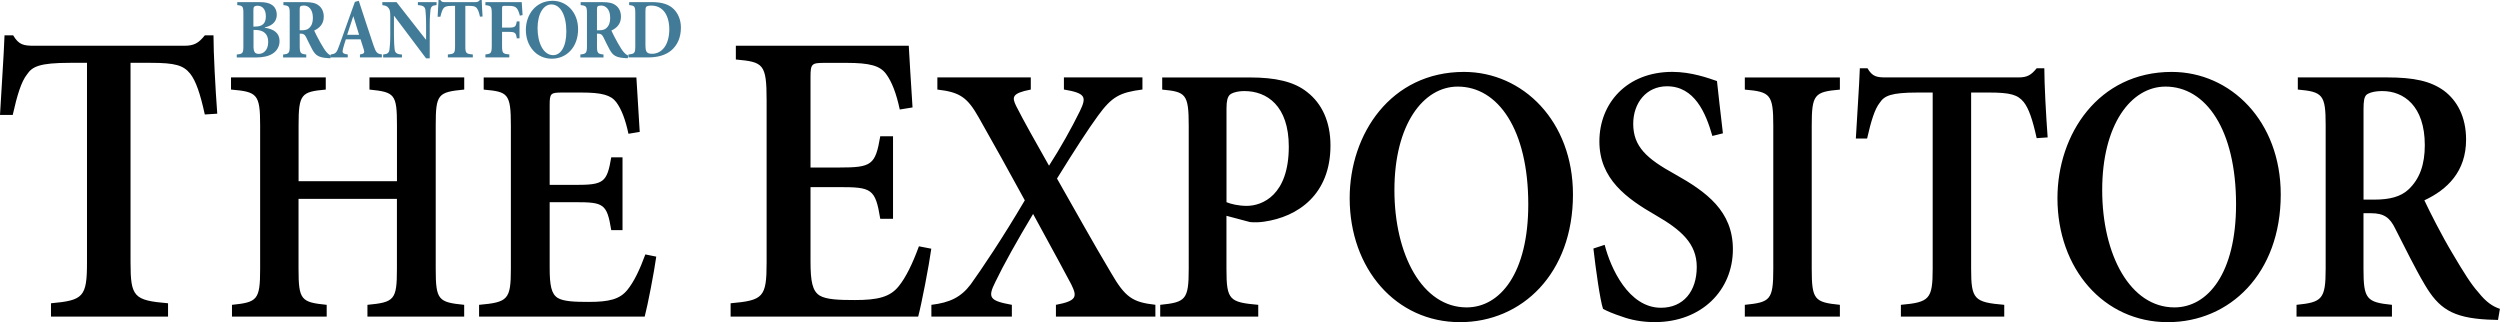 <svg xmlns:xlink="http://www.w3.org/1999/xlink" xmlns="http://www.w3.org/2000/svg" class="header-logo-image logo-brx" viewBox="0 0 563.84 72.66" aria-labelledby="brxLogo" x="0" xml:space="preserve" y="0"><title id="brxLogo">Brantford Expositor</title><path d="M46.19 25.82c-1.02-4.7-2.03-7.61-3.3-9.21-1.52-1.88-3.38-2.44-8.88-2.44h-4.57v45.02c0 7.8.76 8.55 8.46 9.21v3.01H11.5V68.4c7.28-.66 8.12-1.41 8.12-9.21V14.17h-3.81c-6.94 0-8.54.85-9.73 2.63-1.27 1.6-2.2 4.61-3.21 9.12H0c.34-6.39.85-13.06 1.02-17.95h1.95c1.27 2.16 2.37 2.35 4.74 2.35h33.84c2.2 0 3.21-.56 4.65-2.35h1.95c0 4.04.42 11.84.85 17.67l-2.81.18zM104.69 20.2c-5.9.58-6.42 1-6.42 8.05V60.7c0 6.97.6 7.47 6.42 8.05v2.66H82.87v-2.66c6.05-.58 6.65-1.08 6.65-8.05V44.85H67.33V60.7c0 6.97.6 7.47 6.35 8.05v2.66H52.32v-2.66c5.68-.58 6.35-1.08 6.35-8.05V28.25c0-7.05-.67-7.55-6.57-8.05v-2.74h21.37v2.74c-5.53.5-6.13 1-6.13 8.05v12.61h22.19V28.25c0-7.05-.52-7.47-6.2-8.05v-2.74h21.37v2.74zM148.01 57.88c-.45 3.32-1.94 11.04-2.61 13.53h-37.35v-2.66c6.5-.58 7.17-1.16 7.17-8.13V28.34c0-7.3-.67-7.64-6.13-8.13v-2.74h34.44c.08 1.66.45 7.47.75 12.28l-2.54.42c-.67-3.15-1.57-5.56-2.76-7.14-1.2-1.58-3.21-2.16-7.84-2.16h-4.33c-2.61 0-2.84.17-2.84 2.82V41.7h5.75c6.42 0 7.17-.5 8.14-6.22h2.54v16.43h-2.54c-.97-5.98-1.72-6.31-8.14-6.31h-5.75v14.77c0 3.98.37 5.89 1.79 6.81 1.34.83 3.96.91 7.02.91 4.56 0 7.02-.58 8.74-2.74 1.42-1.74 2.76-4.48 4.03-7.97l2.46.5zM210.04 56.09c-.51 3.76-2.2 12.5-2.96 15.32h-42.3V68.4c7.36-.66 8.12-1.32 8.12-9.21V22.63c0-8.27-.76-8.65-6.94-9.21v-3.1h39c.08 1.88.51 8.46.85 13.91l-2.88.47c-.76-3.57-1.78-6.3-3.13-8.08-1.35-1.79-3.64-2.44-8.88-2.44h-4.91c-2.96 0-3.21.19-3.21 3.2v20.4h6.51c7.28 0 8.12-.56 9.22-7.05h2.88v18.61h-2.88c-1.1-6.77-1.95-7.14-9.22-7.14h-6.51v16.73c0 4.51.42 6.67 2.03 7.71 1.52.94 4.48 1.03 7.95 1.03 5.16 0 7.95-.66 9.9-3.1 1.61-1.97 3.13-5.08 4.57-9.02l2.79.54zM238.15 71.41v-2.66c4.86-.91 4.78-1.91 3.44-4.65-1.12-2.16-3.44-6.39-8.59-15.85-3.59 5.98-6.65 11.45-8.52 15.35-1.79 3.57-1.27 4.23 3.73 5.15v2.66h-18.15v-2.66c4.18-.5 6.72-1.74 8.89-4.65 2.39-3.32 7.1-10.29 12.18-18.92-3.66-6.72-6.95-12.61-10.38-18.67-2.54-4.48-4.18-5.73-9.34-6.31v-2.74h21.07v2.74c-4.33.83-4.26 1.74-3.29 3.73 1.72 3.4 4.26 7.88 7.4 13.44 2.62-4.07 5.08-8.47 6.95-12.28 1.57-3.24 1.34-4.07-3.59-4.9v-2.74h17.71v2.74c-5.08.66-6.87 1.58-10.01 5.89-2.24 3.07-5.15 7.55-9.26 14.19 4.26 7.47 8.07 14.36 12.18 21.25 3.21 5.56 4.86 6.64 10.01 7.22v2.66h-22.43zM281.92 17.47c5.68 0 9.94.91 12.92 3.32 3.29 2.57 5.23 6.64 5.23 12.03 0 11.04-7.32 16.1-15.02 17.18-1.12.17-2.32.17-3.14.08l-5.3-1.41V60.7c0 6.97.67 7.47 7.17 8.05v2.66h-22.11v-2.66c5.75-.58 6.43-1.16 6.43-8.13V28.34c0-7.14-.67-7.64-5.98-8.13v-2.74h19.8zm-5.3 28.13c.97.41 2.69.83 4.56.83 3.51 0 9.49-2.41 9.49-13.36 0-9.21-4.93-12.53-10.01-12.53-1.64 0-2.84.42-3.29.83-.52.5-.75 1.41-.75 3.07V45.6zM354.76 43.86c0 17.84-11.51 28.8-25.48 28.8-14.42 0-24.88-12.03-24.88-27.97 0-14.44 9.26-28.47 25.77-28.47 13.31 0 24.59 11.12 24.59 27.64zm-40.27-1c0 14.69 6.35 26.47 16.29 26.47 7.55 0 13.9-7.72 13.9-23.24 0-16.85-6.8-26.56-15.91-26.56-7.78.01-14.28 8.56-14.28 23.33zM386.2 30.66c-1.49-5.23-4.03-11.2-10.23-11.2-4.71 0-7.62 3.82-7.62 8.46 0 5.15 3.06 7.88 9.41 11.37 7.1 3.98 13.07 8.3 13.07 16.93 0 9.21-7.02 16.43-17.63 16.43-2.84 0-5.38-.5-7.4-1.25-2.02-.66-3.36-1.25-4.26-1.74-.67-1.99-1.64-8.96-2.17-13.61l2.54-.83c1.34 5.23 5.38 14.19 12.7 14.19 5.01 0 8.07-3.65 8.07-9.21 0-5.31-3.59-8.38-9.19-11.62-6.65-3.82-12.77-8.22-12.77-16.68 0-8.63 6.2-15.69 16.44-15.69 4.33 0 8.14 1.41 10.08 2.07.3 3.07.75 6.56 1.34 11.79l-2.38.59zM393.52 71.41v-2.66c5.75-.58 6.42-1.08 6.42-8.13V28.34c0-7.05-.67-7.64-6.42-8.13v-2.74h21.44v2.74c-5.75.5-6.35 1.08-6.35 8.13v32.28c0 6.97.6 7.55 6.35 8.13v2.66h-21.44zM459.34 31.16c-.9-4.15-1.79-6.72-2.91-8.13-1.35-1.66-2.99-2.16-7.84-2.16h-4.03v39.75c0 6.89.67 7.55 7.47 8.13v2.66h-23.31v-2.66c6.42-.58 7.17-1.25 7.17-8.13V20.87h-3.36c-6.13 0-7.55.75-8.59 2.32-1.12 1.41-1.94 4.07-2.84 8.05h-2.54c.3-5.64.75-11.54.9-15.85h1.72c1.12 1.91 2.09 2.07 4.18 2.07h29.88c1.94 0 2.84-.5 4.11-2.07h1.72c0 3.57.37 10.46.75 15.6l-2.48.17z"></path><g><path d="M514.39 43.86c0 17.84-11.51 28.8-25.48 28.8-14.42 0-24.88-12.03-24.88-27.97 0-14.44 9.26-28.47 25.77-28.47 13.31 0 24.59 11.12 24.59 27.64zm-40.27-1c0 14.69 6.35 26.47 16.29 26.47 7.55 0 13.9-7.72 13.9-23.24 0-16.85-6.8-26.56-15.91-26.56-7.78.01-14.28 8.56-14.28 23.33zM563.39 72.16c-.6 0-1.49-.08-2.32-.08-8.07-.42-11.06-2.57-14.2-7.88-2.17-3.65-4.48-8.38-6.65-12.62-1.2-2.49-2.54-3.49-5.45-3.49h-1.72v12.53c0 6.81.67 7.55 6.42 8.13v2.66h-21.52v-2.66c5.75-.58 6.57-1.25 6.57-8.13V28.17c0-6.81-.67-7.47-6.28-7.97v-2.74h20.1c6.12 0 9.86.83 12.85 2.99 2.99 2.24 5 5.89 5 11.04 0 7.22-4.26 11.29-9.41 13.69 1.2 2.57 4.03 8.13 6.28 11.87 2.69 4.56 4.26 7.05 5.9 8.88 1.72 2.16 3.14 3.15 4.86 3.73l-.43 2.5zm-27.86-27.14c3.44 0 5.9-.66 7.62-2.24 2.61-2.41 3.73-5.73 3.73-10.04 0-8.88-4.78-12.2-9.56-12.2-1.94 0-3.06.42-3.59.83-.52.5-.67 1.41-.67 3.32v20.33h2.47z"></path></g><g><path d="M59.72 6.26c2 .27 3.33 1.17 3.33 2.99 0 1.29-.64 2.28-1.62 2.88-.88.56-2.21.83-3.65.83H53.4v-.67c1.33-.13 1.49-.27 1.49-1.9V3.05c0-1.63-.16-1.77-1.38-1.9V.48h5.04c1.33 0 2.19.19 2.85.67.64.46 1.02 1.23 1.02 2.19 0 1.82-1.45 2.57-2.7 2.84v.08zm-2.16-.27c1.66 0 2.4-.73 2.4-2.32 0-1.73-.93-2.38-1.87-2.38-.38 0-.67.12-.78.23-.12.13-.16.42-.16.83V6h.41zm-.39 4.36c0 1.42.34 1.82 1.26 1.8.97-.02 2.06-.81 2.06-2.69 0-1.79-1-2.71-2.97-2.71h-.34v3.6zM74.54 13.13c-.1 0-.31-.02-.52-.02-2.18-.11-2.85-.65-3.54-1.86-.45-.79-.92-1.82-1.42-2.82-.28-.59-.59-.83-1.14-.84h-.32v2.8c0 1.57.17 1.77 1.47 1.9v.67h-5.22v-.67c1.3-.13 1.49-.33 1.49-1.9V3.01c0-1.54-.16-1.73-1.42-1.86V.48h4.85c1.5 0 2.38.19 3.08.73.69.5 1.17 1.36 1.17 2.55 0 1.69-1 2.59-2.16 3.13.24.56.9 1.84 1.4 2.73.62 1.06.98 1.67 1.33 2.07.38.44.66.67 1.05.83l-.1.61zm-6.49-6.3c.73 0 1.31-.13 1.69-.52.59-.54.83-1.31.83-2.28 0-2.03-1.07-2.78-2.04-2.78-.43 0-.67.08-.78.19-.12.12-.16.31-.16.71v4.68h.46z" fill="#427b97"></path></g><g><path d="M81.18 12.96v-.67c1.02-.17 1.11-.4.83-1.25-.17-.58-.43-1.38-.69-2.17H78c-.19.6-.42 1.29-.62 2.05-.24.92-.21 1.19 1.05 1.36v.67h-3.87l.02-.67c1.14-.15 1.35-.36 1.92-1.98L80.04.43l.88-.25c1.11 3.36 2.18 6.7 3.3 10 .59 1.69.81 1.94 1.9 2.09v.67h-4.94zM79.71 3.7h-.05c-.48 1.4-.92 2.78-1.36 4.15h2.69L79.71 3.7zM98.46 1.15c-.93.06-1.3.31-1.38 1.19-.05.6-.16 1.5-.16 3.19v7.62h-.83L88.9 3.59h-.05v4.32c0 1.69.09 2.53.14 3.11.09.84.38 1.21 1.66 1.27v.67h-4.23v-.67c.97-.08 1.36-.38 1.43-1.21.07-.63.17-1.48.17-3.17V3.9c0-1.25-.04-1.61-.36-2.05-.31-.46-.71-.61-1.43-.69V.48h3.2l6.6 8.43h.07V5.53c0-1.69-.1-2.59-.14-3.15-.09-.83-.45-1.15-1.71-1.23V.48h4.21v.67zM108.25 3.76c-.21-1-.45-1.63-.76-1.98-.29-.35-.74-.46-1.75-.46h-.79v9.08c0 1.63.17 1.75 1.69 1.88v.67h-5.63v-.67c1.45-.13 1.62-.25 1.62-1.88V1.32h-.59c-1.42 0-1.73.21-1.99.52-.28.33-.5.98-.73 1.94h-.62c.07-1.4.17-2.8.21-3.78h.41c.28.44.5.48.98.48h6.94c.47 0 .71-.12 1-.48h.41c.02.81.1 2.5.19 3.72l-.59.04zM117.25 3.53c-.19-.73-.4-1.29-.69-1.65-.36-.42-.83-.56-1.8-.56h-.86c-.6 0-.67.04-.67.67v4.24h1.4c1.55 0 1.71-.17 1.92-1.4h.62v3.82h-.62c-.19-1.31-.36-1.46-1.92-1.46h-1.4v3.03c0 1.8.14 1.92 1.64 2.05v.67h-5.39v-.67c1.26-.13 1.43-.25 1.43-2.05V3.15c0-1.73-.17-1.86-1.43-1.98V.48h8.19c.02.33.1 1.8.19 2.92l-.61.13zM130.38 6.58c0 4.15-2.68 6.66-5.92 6.66-3.46 0-5.86-2.82-5.86-6.51 0-3.3 2.11-6.55 6.06-6.55 3.15.01 5.72 2.6 5.72 6.4zm-9.14-.21c0 3.28 1.31 6.07 3.52 6.07 1.64 0 2.97-1.79 2.97-5.32 0-3.82-1.4-6.12-3.38-6.12-1.74 0-3.11 2.05-3.11 5.37z" fill="#427b97"></path></g><g><path d="M141.59 13.13c-.1 0-.31-.02-.52-.02-2.18-.11-2.85-.65-3.54-1.86-.45-.79-.92-1.82-1.42-2.82-.28-.59-.59-.83-1.14-.84h-.33v2.8c0 1.57.17 1.77 1.47 1.9v.67h-5.22v-.67c1.29-.13 1.49-.33 1.49-1.9V3.01c0-1.54-.16-1.73-1.42-1.86V.48h4.85c1.5 0 2.38.19 3.07.73.69.5 1.17 1.36 1.17 2.55 0 1.69-1 2.59-2.16 3.13.24.56.9 1.84 1.4 2.73.62 1.06.98 1.67 1.33 2.07.38.44.66.67 1.05.83l-.08.61zm-6.49-6.3c.73 0 1.31-.13 1.69-.52.59-.54.83-1.31.83-2.28 0-2.03-1.07-2.78-2.04-2.78-.43 0-.67.08-.78.19-.12.12-.16.31-.16.71v4.68h.46zM147.09.48c2.16 0 3.83.48 4.96 1.67.85.9 1.52 2.27 1.52 4.07 0 2.34-.85 4.01-2.16 5.14-1.28 1.08-3.08 1.59-5.23 1.59h-4.44v-.67c1.36-.13 1.54-.27 1.54-1.9V3.05c0-1.65-.16-1.77-1.38-1.9V.48h5.19zm-1.51 9.79c0 1.38.26 1.86 1.47 1.86 2.31 0 3.9-2.11 3.9-5.53 0-1.82-.5-3.28-1.28-4.15-.73-.79-1.64-1.19-2.82-1.19-.62 0-.98.15-1.09.27-.16.17-.19.5-.19 1.06v7.68z" fill="#427b97"></path></g></svg>